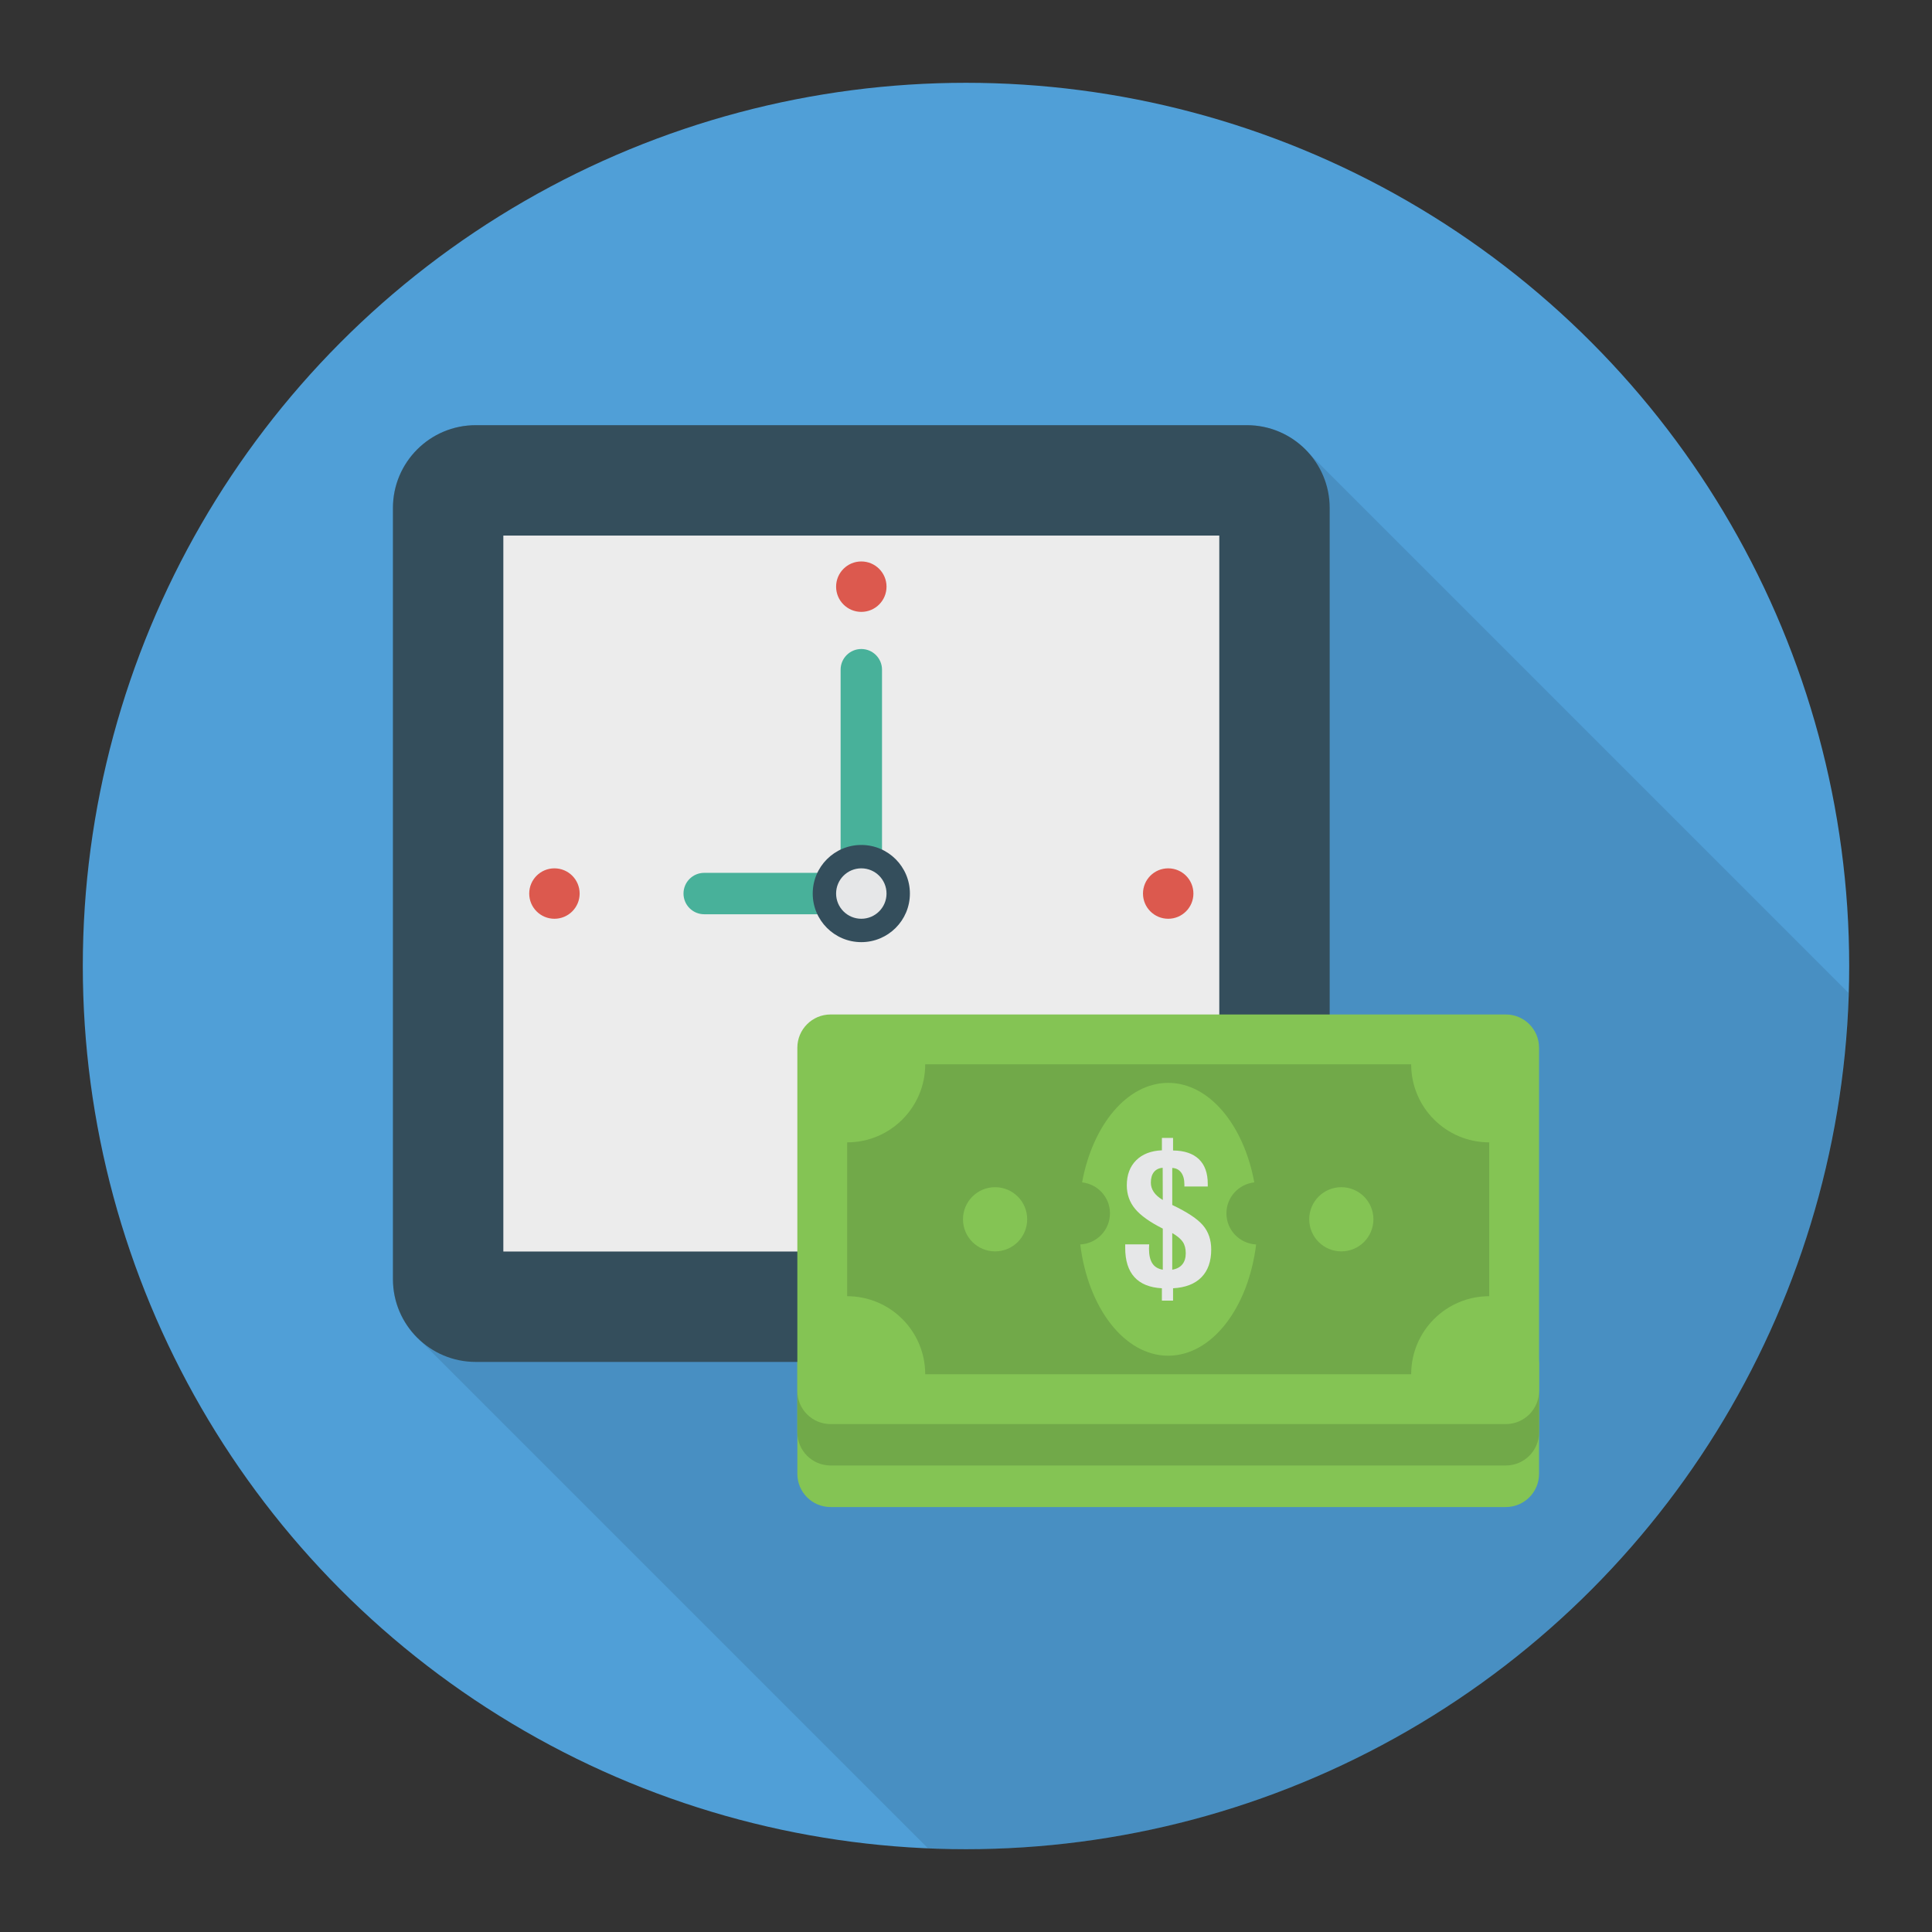 <svg enable-background="new 0 0 140 140" height="512" viewBox="0 0 140 140" width="512" xmlns="http://www.w3.org/2000/svg"><rect x="0" y="0" width="140" height="140" fill="#333333" stroke="none"/><circle cx="70" cy="70" fill="#509fd7" r="64"/><path d="m67.24 133.93-36.85-36.85c-1.18-1.09-1.92-2.65-1.92-4.39v-55.88c0-3.31 2.69-6 6-6h55.88c1.8 0 3.4.79 4.5 2.04l39.1 39.1c-1.03 34.44-29.26 62.05-63.95 62.05-.93 0-1.84-.03-2.76-.07z" opacity=".1"/><path d="m109.119 100.787h-48.933c-1.329 0-2.407-1.077-2.407-2.406v8.419c0 1.329 1.077 2.406 2.407 2.406h48.933c1.329 0 2.407-1.077 2.407-2.406v-8.419c0 1.329-1.077 2.406-2.407 2.406z" fill="#84c454"/><path d="m90.354 30.81h-55.88c-3.314 0-6 2.686-6 6v55.88c0 3.314 2.686 6 6 6h55.88c3.314 0 6-2.686 6-6v-55.88c0-3.314-2.686-6-6-6z" fill="#344e5c"/><path d="m36.474 38.81h51.88v51.88h-51.88z" fill="#ececec"/><path d="m62.414 66.25h-11.385c-.829 0-1.5-.672-1.5-1.5 0-.828.671-1.5 1.5-1.5h9.885v-14.721c0-.828.671-1.5 1.5-1.5s1.5.672 1.5 1.5v16.221c0 .828-.671 1.5-1.5 1.5z" fill="#48b19a"/><circle cx="62.414" cy="64.75" fill="#344e5c" r="3.521"/><circle cx="62.414" cy="64.75" fill="#e6e7e8" r="1.827"/><g fill="#dc594e"><circle cx="62.414" cy="42.512" r="1.827"/><circle cx="62.414" cy="86.988" r="1.827"/><circle cx="84.652" cy="64.75" r="1.827"/><circle cx="40.176" cy="64.75" r="1.827"/></g><path d="m109.119 73.513h-48.933c-1.329 0-2.407 1.078-2.407 2.407v24.868c0 1.329 1.077 2.407 2.407 2.407h48.933c1.329 0 2.407-1.077 2.407-2.407v-24.868c-0-1.329-1.077-2.407-2.407-2.407z" fill="#84c454"/><path d="m61.389 82.78c-0 0-0 0-0 0v11.148h0c3.124 0 5.656 2.532 5.656 5.656h35.214c0-3.124 2.532-5.656 5.656-5.656v-11.148c-3.124 0-5.656-2.532-5.656-5.656h-35.214c0 3.124-2.532 5.656-5.656 5.656z" fill="#71a949"/><path d="m88.872 87.922c0-1.168.886-2.118 2.02-2.242-.766-4.158-3.266-7.211-6.24-7.211s-5.474 3.052-6.24 7.211c1.134.125 2.02 1.075 2.02 2.242 0 1.213-.955 2.195-2.152 2.256.562 4.587 3.199 8.062 6.372 8.062 3.173 0 5.81-3.474 6.372-8.062-1.198-.061-2.152-1.043-2.152-2.256z" fill="#84c454"/><path d="m84.195 94.25v-.897c-.882-.048-1.545-.317-1.99-.807-.446-.49-.668-1.196-.668-2.119v-.256h1.737c0 .035-.002.088-.007.158-.005.07-.007.12-.007.151 0 .464.081.82.243 1.069.162.249.414.402.757.459v-2.978c-.939-.472-1.608-.95-2.008-1.433-.4-.483-.6-1.051-.6-1.702 0-.757.225-1.36.675-1.811.45-.45 1.073-.693 1.869-.728v-.899h.808v.912c.819.009 1.443.219 1.872.63.429.411.643 1.008.643 1.791v.19h-1.694v-.138c0-.372-.077-.663-.232-.873-.155-.21-.371-.321-.647-.335v2.683c1.086.516 1.828 1.008 2.226 1.476.398.468.597 1.052.597 1.752 0 .861-.237 1.533-.711 2.014-.474.481-1.159.746-2.054.794v.897h-.808zm.064-7.293-.007-2.335c-.276.022-.488.126-.636.312-.148.186-.221.441-.221.764 0 .245.07.471.211.679.14.208.358.401.654.581zm.686 5.051c.319-.053.562-.181.729-.384.167-.203.25-.473.25-.81 0-.332-.071-.606-.214-.82-.143-.214-.398-.429-.765-.643z" fill="#e6e7e8"/><circle cx="72.108" cy="88.354" fill="#84c454" r="2.326"/><circle cx="97.197" cy="88.354" fill="#84c454" r="2.326"/><path d="m109.119 103.194h-48.933c-1.329 0-2.407-1.077-2.407-2.406v3c0 1.329 1.077 2.406 2.407 2.406h48.933c1.329 0 2.407-1.077 2.407-2.406v-3c0 1.329-1.077 2.406-2.407 2.406z" fill="#71a949"/></svg>